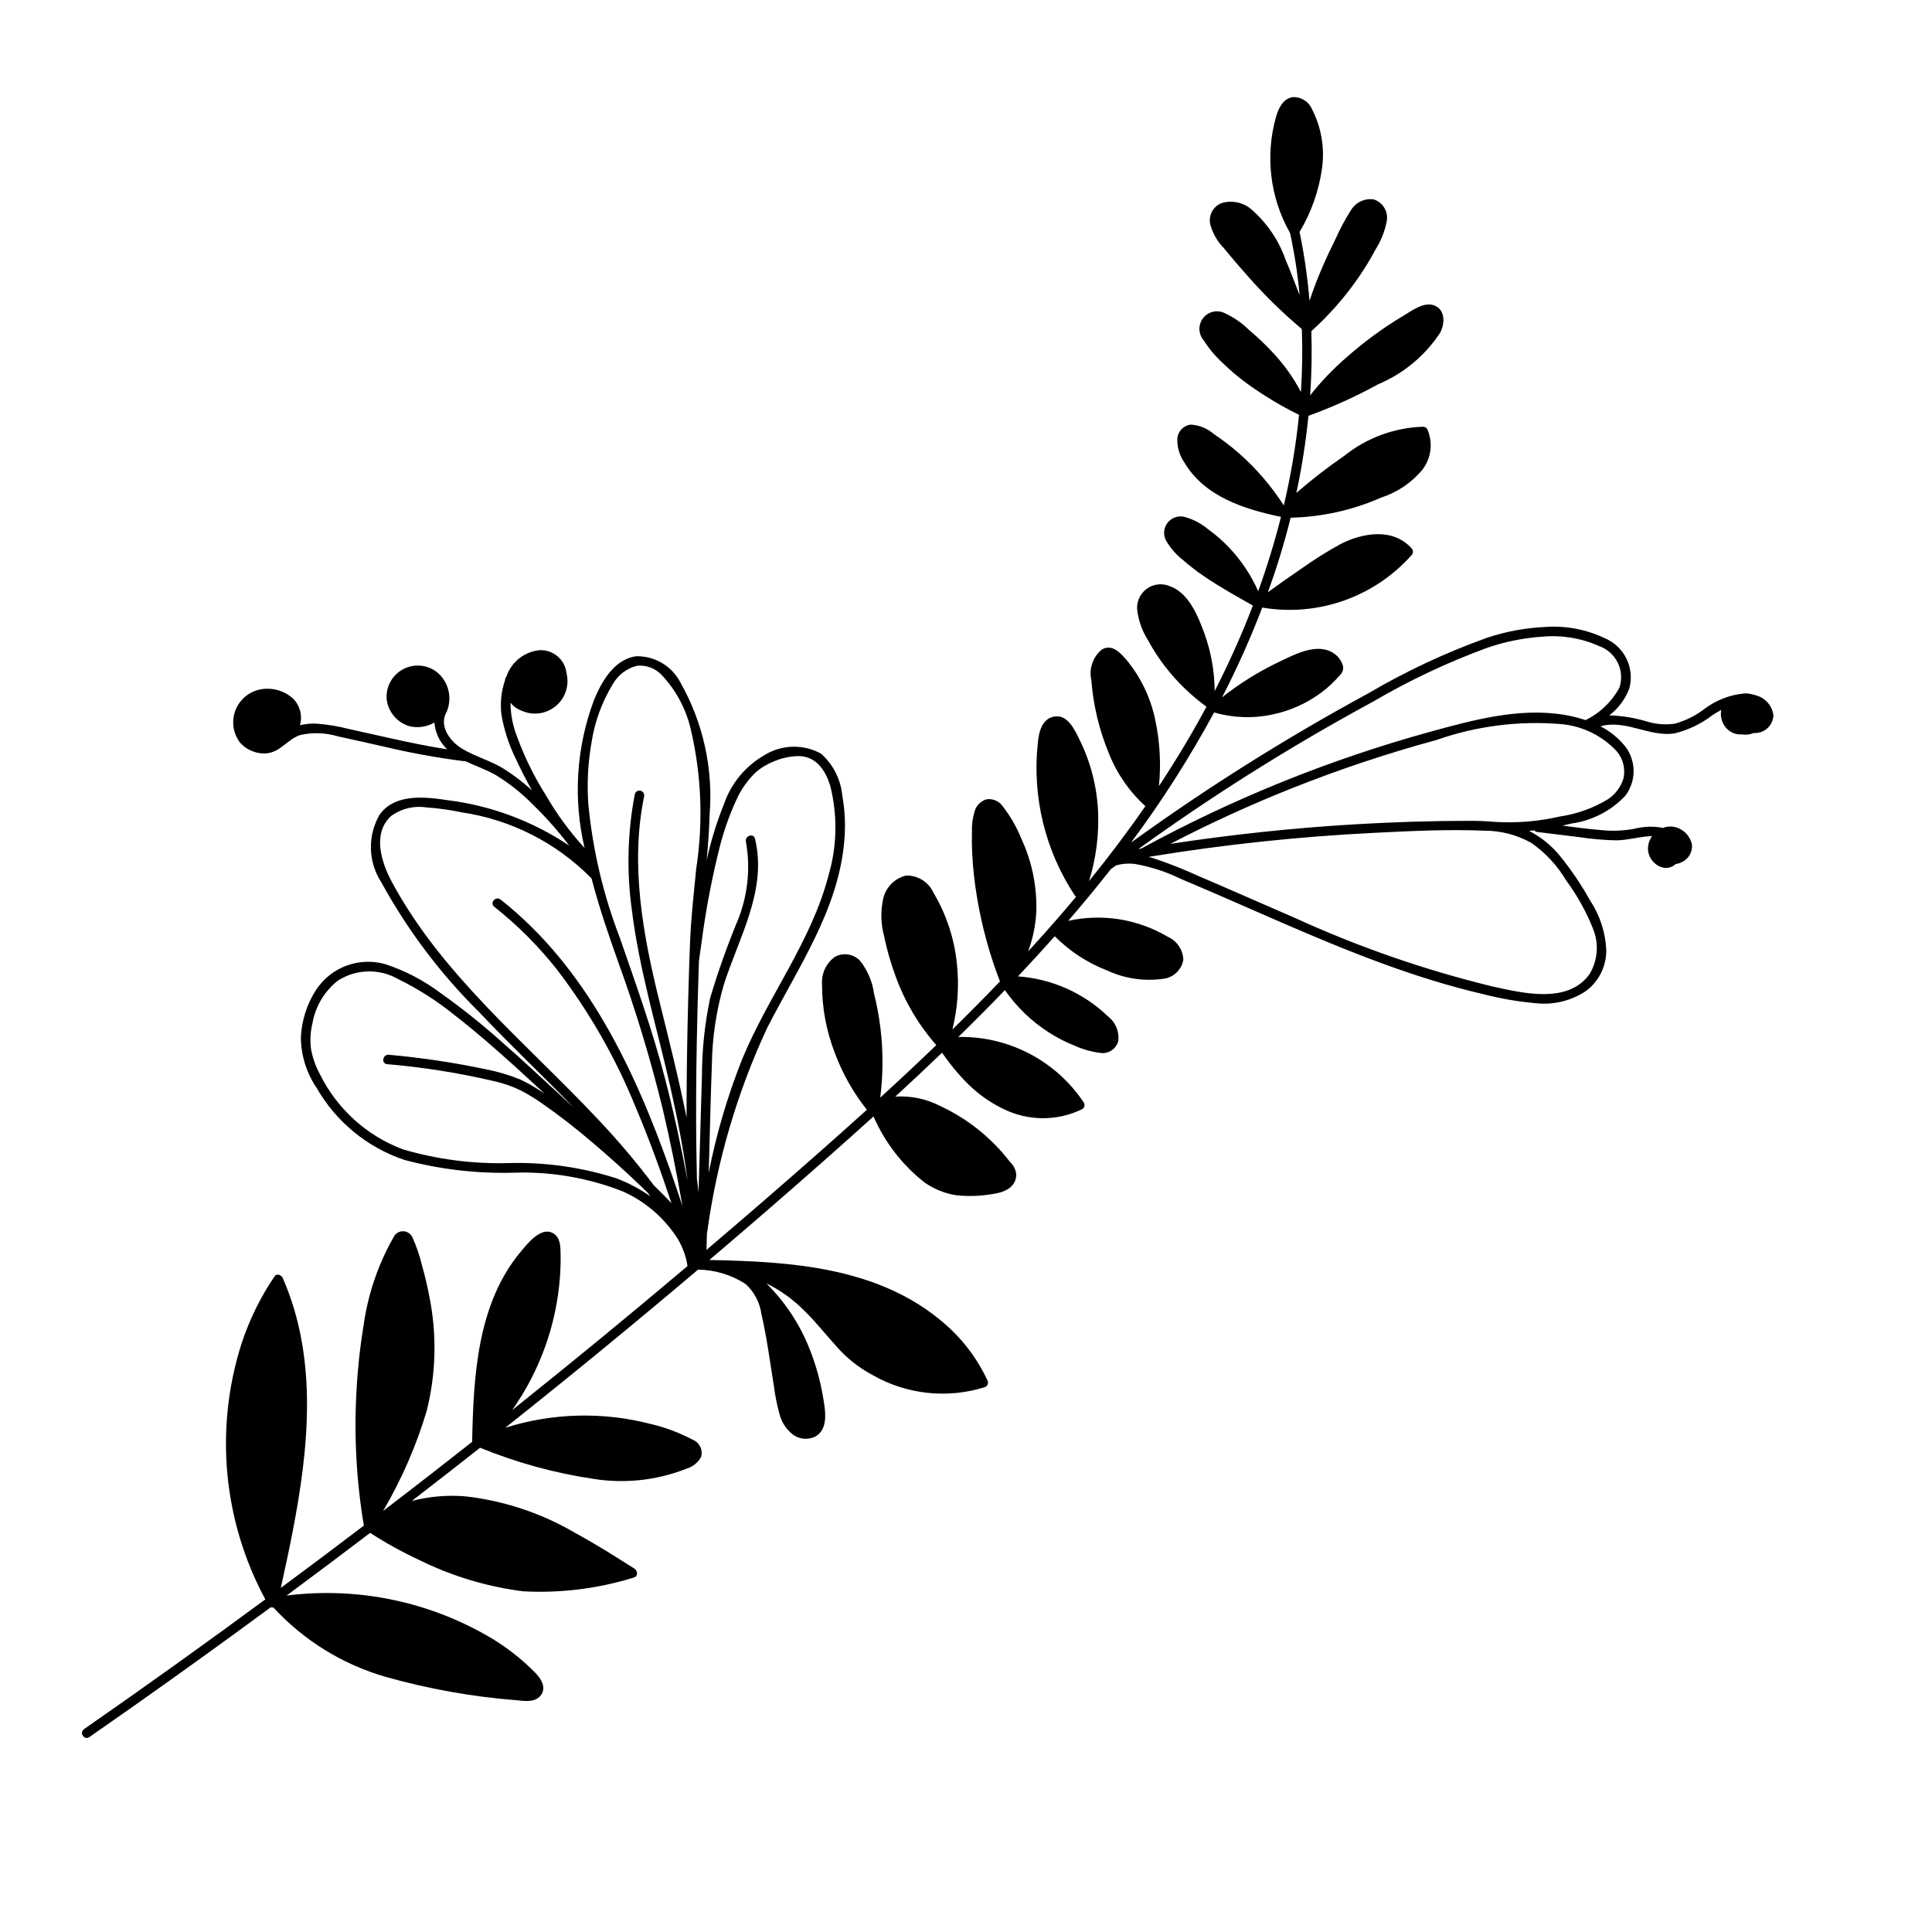 <?xml version="1.0" encoding="UTF-8"?>
<!-- The Best Svg Icon site in the world: iconSvg.co, Visit us! https://iconsvg.co -->
<svg fill="#000000" width="800px" height="800px" version="1.1" viewBox="144 144 512 512" xmlns="http://www.w3.org/2000/svg">
 <path d="m166.26 602.24c16.176-11.242 32.195-22.703 48.055-34.387-11.242-20.84-13.504-45.363-6.266-67.91 2.07-6.277 5.004-12.234 8.715-17.703 0.602-0.883 1.824-0.332 2.16 0.441 9.398 21.422 6.91 45.223 2.57 67.523-0.949 4.887-2.004 9.75-3.078 14.609 7.371-5.457 14.707-10.957 22.004-16.508h0.004c-1.957-11.707-2.617-23.594-1.965-35.445 0.297-5.832 0.918-11.645 1.863-17.406 0.754-5.547 2.215-10.977 4.348-16.152 1.035-2.539 2.242-5.008 3.609-7.387 0.453-1.008 1.469-1.645 2.574-1.621 1.105 0.027 2.086 0.711 2.496 1.738 1.066 2.367 1.902 4.828 2.492 7.356 0.742 2.582 1.363 5.195 1.867 7.836v0.004c2.109 10.148 1.891 20.645-0.633 30.695-2.773 9.262-6.652 18.156-11.547 26.496 4.367-3.34 8.719-6.695 13.059-10.066 3.519-2.738 7.031-5.488 10.535-8.25 0.34-17.156 1.305-36.445 12.762-50.246 1.809-2.176 5.609-7.141 8.922-4.891 1.742 1.184 1.727 3.527 1.758 5.418 0.035 2-0.027 4-0.172 5.992l0.004 0.004c-0.938 12.707-5.316 24.918-12.672 35.316 15.672-12.508 31.16-25.23 46.477-38.176h-0.004c-0.328-2.172-1.02-4.277-2.039-6.227-0.18-0.324-0.363-0.648-0.547-0.973-3.527-5.555-8.621-9.941-14.637-12.613-9.234-3.613-19.113-5.289-29.023-4.922-9.684 0.246-19.355-0.891-28.719-3.375-9.824-3.273-18.105-10.043-23.27-19.023-2.707-3.957-4.176-8.625-4.227-13.422 0.199-4.508 1.594-8.887 4.051-12.676 1.93-2.922 4.742-5.152 8.023-6.371 3.281-1.223 6.867-1.367 10.238-0.418 5.293 1.727 10.266 4.32 14.715 7.672 5.562 3.941 10.898 8.195 15.98 12.738 5.062 4.426 9.988 9.008 14.93 13.566 1.441 1.332 2.887 2.672 4.34 4-8.305-8.52-16.977-16.727-25.047-25.266-10.25-10.145-18.973-21.719-25.898-34.367-1.738-2.668-2.699-5.769-2.773-8.953s0.738-6.324 2.352-9.07c4.141-5.633 12.129-4.637 18.16-3.734v-0.004c11.473 1.457 22.445 5.574 32.047 12.023-0.41-0.539-0.82-1.082-1.242-1.613-0.082-0.102-0.16-0.203-0.238-0.305-2.582-3.231-5.367-6.293-8.344-9.164-2.867-2.891-6.07-5.426-9.543-7.559-2.594-1.516-5.473-2.465-8.172-3.754-0.117 0.02-0.238 0.023-0.359 0.012-7.223-0.918-14.391-2.227-21.469-3.922-3.984-0.887-7.961-1.805-11.949-2.66h-0.004c-3.207-0.961-6.609-1.09-9.879-0.375-3.34 1.035-5.234 4.445-8.855 4.863h-0.004c-2.781 0.266-5.512-0.855-7.309-2.996-1.746-2.414-2.164-5.543-1.117-8.332 1.051-2.789 3.426-4.867 6.332-5.535 3.316-0.738 6.781 0.242 9.219 2.606 1.656 1.859 2.25 4.43 1.582 6.824 1.398-0.34 2.836-0.484 4.273-0.426 2.949 0.207 5.875 0.688 8.738 1.434l10.449 2.328c5.164 1.152 10.328 2.246 15.551 3.043-1.977-1.855-3.188-4.391-3.394-7.098-1.926 1.125-4.199 1.492-6.379 1.035-3.34-0.875-5.812-3.684-6.258-7.106-0.309-3.363 1.457-6.578 4.461-8.117 3.008-1.539 6.648-1.094 9.195 1.125 2.715 2.477 3.664 6.352 2.398 9.801-0.023 0.129-0.07 0.25-0.137 0.363-2.227 3.754 0.844 7.891 4.039 9.824 3.578 2.164 7.691 3.188 11.238 5.441 2.578 1.656 5.016 3.523 7.285 5.586-1.516-2.684-2.934-5.426-4.219-8.227v-0.004c-1.824-3.668-3.113-7.582-3.828-11.617-0.422-3.133-0.105-6.32 0.922-9.309l0.016-0.188c0.02-0.27 0.137-0.52 0.324-0.707 1.281-3.926 4.781-6.711 8.895-7.078 3.574-0.125 6.644 2.519 7.055 6.074 0.812 3.199-0.273 6.586-2.801 8.711-2.527 2.129-6.051 2.625-9.066 1.277-1.176-0.418-2.207-1.16-2.973-2.144 0.016 2.582 0.43 5.148 1.227 7.606 2.062 5.945 4.801 11.629 8.16 16.949 2.898 5.012 6.336 9.691 10.246 13.957-3.074-13.02-2.211-26.66 2.484-39.184 2.019-4.91 5.324-10.77 11.117-11.629 4.969-0.141 9.574 2.594 11.828 7.019 6 10.613 8.684 22.777 7.707 34.93-0.113 4.031-0.414 8.055-0.773 12.07l0.004-0.004c1.098-5.047 2.621-9.992 4.551-14.785 1.855-5.434 5.602-10.016 10.559-12.914 2.25-1.438 4.844-2.246 7.512-2.336 2.664-0.094 5.309 0.535 7.652 1.812 3.211 2.848 5.227 6.805 5.644 11.078 0.723 3.981 0.902 8.039 0.535 12.066-1.535 18.324-12.398 33.742-20.488 49.668-7.957 17.129-13.297 35.355-15.848 54.066l-0.066 0.398-0.125 4.266c5.324-4.531 10.633-9.086 15.918-13.664 8.926-7.746 17.828-15.547 26.602-23.492-3.617-4.543-6.488-9.633-8.512-15.078-2.246-5.793-3.391-11.957-3.375-18.172-0.191-2.82 1.066-5.543 3.34-7.219 2.215-1.281 5.023-0.855 6.762 1.023 1.965 2.5 3.234 5.481 3.672 8.633 0.723 2.898 1.277 5.84 1.66 8.809 0.785 6.238 0.785 12.551-0.004 18.789 5.008-4.578 9.961-9.215 14.855-13.914-4.68-5.312-8.324-11.461-10.742-18.117-1.312-3.504-2.352-7.106-3.102-10.77-0.875-3.223-0.957-6.606-0.238-9.859 0.668-3.062 3.031-5.465 6.078-6.188 3.129-0.074 5.996 1.734 7.273 4.59 3.402 5.727 5.512 12.125 6.18 18.75 0.629 5.844 0.227 11.754-1.188 17.457 4.269-4.18 8.473-8.426 12.609-12.734l-0.004-0.004c-2.75-7.133-4.777-14.527-6.043-22.07-0.68-3.941-1.117-7.922-1.316-11.918-0.09-1.93-0.117-3.859-0.066-5.793h0.004c-0.055-1.781 0.18-3.559 0.691-5.262 0.43-1.57 1.656-2.797 3.223-3.231 1.621-0.223 3.231 0.465 4.191 1.789 2.082 2.676 3.781 5.629 5.039 8.777 2.719 5.891 4.059 12.324 3.918 18.812-0.133 3.746-0.871 7.449-2.188 10.961 2.859-3.117 5.676-6.277 8.453-9.473 1.434-1.656 2.852-3.328 4.258-5.012-0.105-0.082-0.203-0.176-0.281-0.281-7.894-11.914-11.379-26.211-9.855-40.418 0.234-2.926 1.145-6.793 4.711-7.121 3.402-0.312 5.168 3.789 6.398 6.281h0.004c2.883 5.863 4.531 12.25 4.852 18.777 0.285 6.285-0.52 12.57-2.383 18.582 5.219-6.434 10.215-13.047 14.93-19.852h-0.004c-4.266-3.871-7.578-8.676-9.688-14.035-2.551-6.152-4.113-12.672-4.629-19.312-0.695-3.008 0.367-6.152 2.742-8.125 2.656-1.645 4.922 0.797 6.539 2.676 3.797 4.582 6.414 10.023 7.633 15.848 1.25 5.793 1.586 11.742 0.996 17.637 4.512-6.824 8.73-13.836 12.598-21.043h0.004c-4.109-2.977-7.773-6.523-10.879-10.535-1.742-2.242-3.293-4.625-4.641-7.125-1.457-2.309-2.41-4.894-2.797-7.594-0.355-2.258 0.555-4.523 2.371-5.91s4.246-1.668 6.328-0.734c4.941 1.766 7.438 8.02 9.086 12.555 1.762 4.879 2.672 10.023 2.691 15.207 3.785-7.367 7.168-14.934 10.133-22.668-4.312-2.449-8.656-4.848-12.758-7.637-2.027-1.363-3.965-2.856-5.805-4.465-1.633-1.281-3.031-2.84-4.133-4.602-1.105-1.523-1.113-3.582-0.012-5.109s3.059-2.176 4.852-1.609c2.203 0.641 4.246 1.73 6 3.207 1.996 1.43 3.848 3.047 5.539 4.828 3.219 3.391 5.832 7.309 7.727 11.586 2.332-6.457 4.359-13.039 6.043-19.707-9.75-2.019-20.336-5.391-25.66-14.496h-0.004c-1.25-1.828-1.887-4.008-1.812-6.223 0.133-1.945 1.645-3.516 3.586-3.723 2.238 0.125 4.375 0.996 6.062 2.477 2.285 1.523 4.473 3.195 6.547 4.996 4.629 4.051 8.668 8.727 11.996 13.898l0.047-0.051v0.004c1.859-7.875 3.203-15.863 4.019-23.91-4.816-2.375-9.422-5.148-13.777-8.293-2.281-1.66-4.438-3.484-6.453-5.457-1.941-1.766-3.637-3.789-5.043-6.008-1.457-1.688-1.508-4.176-0.121-5.926 1.391-1.75 3.828-2.262 5.801-1.223 2.363 1.102 4.519 2.602 6.371 4.434 2.18 1.828 4.242 3.793 6.184 5.875 2.984 3.148 5.519 6.695 7.535 10.535 0.359-5.465 0.445-10.941 0.254-16.418-0.031-0.094-0.051-0.195-0.055-0.297-5.082-4.285-9.84-8.941-14.234-13.93-2.191-2.453-4.328-4.953-6.414-7.5h0.004c-1.738-1.77-2.981-3.965-3.606-6.363-0.461-2.316 0.785-4.633 2.969-5.531 2.656-0.828 5.547-0.285 7.723 1.449 4.262 3.629 7.477 8.328 9.32 13.613 1.324 3.051 2.457 6.211 3.695 9.32-0.203-2.129-0.438-4.254-0.734-6.375-0.465-3.348-1.074-6.676-1.77-9.984v0.004c-0.055-0.09-0.098-0.184-0.125-0.285-5.223-9.301-6.531-20.301-3.637-30.566 0.613-2.199 1.797-4.789 4.293-5.254v-0.004c2.231-0.184 4.332 1.074 5.223 3.125 2.512 4.852 3.445 10.363 2.676 15.773-0.832 5.945-2.852 11.664-5.941 16.809 1.246 6.031 2.125 12.133 2.637 18.27 0.984-3.008 2.121-5.969 3.375-8.867 1.129-2.621 2.348-5.207 3.621-7.762h-0.004c1.141-2.547 2.465-5.008 3.965-7.359 1.242-2.109 3.641-3.258 6.062-2.902 2.387 0.773 3.859 3.164 3.469 5.644-0.492 2.684-1.496 5.25-2.953 7.559-1.324 2.5-2.793 4.918-4.394 7.25-3.633 5.309-7.883 10.168-12.66 14.473 0.184 5.672 0.078 11.348-0.312 17.008 2.816-3.582 5.969-6.887 9.41-9.875 4.766-4.246 9.922-8.027 15.406-11.293 2.172-1.285 5.199-3.594 7.859-2.742 3.219 1.027 3.094 4.977 1.715 7.402v-0.004c-3.984 6.027-9.664 10.742-16.324 13.547-5.945 3.269-12.137 6.07-18.516 8.375-0.688 6.867-1.758 13.688-3.203 20.434 4.078-3.531 8.348-6.836 12.793-9.898 5.906-4.707 13.176-7.387 20.727-7.633 0.566-0.008 1.078 0.34 1.273 0.871 1.43 3.477 0.922 7.445-1.34 10.449-2.883 3.492-6.707 6.082-11.02 7.469-7.555 3.324-15.695 5.133-23.949 5.316-0.875 3.508-1.844 6.988-2.906 10.445-0.965 3.137-2.019 6.238-3.125 9.316 2.91-2.125 5.852-4.215 8.84-6.234h0.004c3.348-2.394 6.84-4.59 10.453-6.562 5.805-2.973 13.809-4.32 18.723 1.09 0.508 0.469 0.562 1.258 0.121 1.789-9.91 11.195-24.898 16.48-39.637 13.973-3.106 8.121-6.66 16.066-10.648 23.793 4.656-3.691 9.715-6.84 15.078-9.395 4.195-1.992 10.273-5.312 14.695-2.152v0.004c0.91 0.633 1.617 1.516 2.035 2.543 0.531 1.051 0.297 2.324-0.574 3.113-1.543 1.805-3.293 3.422-5.211 4.82-3.762 2.738-8.062 4.648-12.617 5.598-5.141 1.109-10.469 0.93-15.52-0.523-6.5 12.004-13.852 23.523-22.004 34.469 20.07-14.508 41.055-27.707 62.828-39.516 10.039-5.906 20.617-10.852 31.586-14.777 5.043-1.676 10.293-2.633 15.602-2.852 5.305-0.344 10.609 0.668 15.414 2.945 5.273 2.152 8.105 7.906 6.602 13.402-1.078 2.805-2.906 5.258-5.285 7.094 3.492 0.113 6.953 0.691 10.293 1.719 2.289 0.656 4.684 0.82 7.039 0.492 2.844-0.785 5.504-2.109 7.848-3.898 3.066-2.324 6.719-3.75 10.547-4.113 0.602-0.059 1.207-0.008 1.789 0.152 0.527 0.094 1.043 0.23 1.543 0.41 2.375 0.703 4.109 2.746 4.418 5.203-0.074 2.539-2.098 4.594-4.637 4.711-0.207 0.012-0.41 0.012-0.617 0.004-0.953 0.406-2.004 0.531-3.023 0.363-1.648 0.137-3.258-0.535-4.316-1.801-1.102-1.293-1.551-3.016-1.23-4.684-0.805 0.434-1.582 0.906-2.332 1.387-2.988 2.316-6.438 3.969-10.113 4.844-6.594 0.984-13.004-3.777-19.492-1.898l-0.078 0.016h-0.004c2.168 1.09 4.117 2.57 5.75 4.367 3.731 3.832 4.078 9.82 0.816 14.059-3.777 4.004-8.816 6.594-14.27 7.332-0.785 0.199-1.566 0.383-2.356 0.555 3.719 0.496 7.445 0.977 11.176 1.258v0.004c2.629 0.199 5.269 0.059 7.859-0.422 2.371-0.613 4.844-0.719 7.258-0.305 0.098 0.023 0.195 0.059 0.293 0.086 1.328-0.52 2.809-0.504 4.129 0.043 1.848 0.777 3.199 2.41 3.613 4.371 0.172 2.023-0.977 3.926-2.848 4.715-0.457 0.219-0.945 0.355-1.449 0.41-2.981 2.769-7.391-0.402-7.371-4.059 0.012-1.188 0.395-2.344 1.094-3.305-0.312-0.004-0.613 0.004-0.891 0.023-2.879 0.211-5.648 1.043-8.551 1.078-3.344-0.066-6.676-0.355-9.977-0.863l-10.988-1.348h-0.004c-0.309-0.023-0.594-0.184-0.781-0.434-0.473 0.055-0.945 0.094-1.418 0.137h0.004c3.102 1.598 5.848 3.805 8.074 6.492 3.035 3.723 5.738 7.711 8.078 11.91 2.606 3.914 4.098 8.461 4.312 13.156 0.059 4.281-1.949 8.332-5.387 10.883-3.859 2.57-8.492 3.719-13.102 3.246-4.719-0.41-9.395-1.207-13.984-2.387-4.578-1.055-9.117-2.293-13.609-3.676-9.109-2.801-18.039-6.164-26.852-9.781-8.895-3.648-17.684-7.551-26.496-11.398-4.402-1.922-8.812-3.828-13.242-5.684l0.004 0.004c-3.918-1.934-8.098-3.289-12.406-4.023-1.629-0.18-3.277-0.039-4.856 0.406-0.395 0.289-0.793 0.57-1.184 0.863-0.055 0.039-0.109 0.074-0.168 0.105-0.266 0.34-0.523 0.684-0.793 1.02-3.414 4.32-6.922 8.559-10.523 12.711h-0.004c9.02-2 18.465-0.488 26.406 4.227 2.445 1.07 4.043 3.461 4.106 6.129-0.441 2.477-2.352 4.43-4.82 4.926-5.234 0.836-10.602 0.086-15.406-2.152-5.199-2.012-9.914-5.098-13.844-9.055-3.191 3.598-6.438 7.144-9.742 10.637 8.953 0.637 17.398 4.391 23.867 10.613 1.965 1.52 3 3.953 2.734 6.422-0.5 2.152-2.562 3.562-4.746 3.254-2.391-0.301-4.719-0.957-6.91-1.953-2.379-0.945-4.66-2.121-6.812-3.512-4.562-2.93-8.5-6.731-11.598-11.18-4.051 4.203-8.168 8.34-12.352 12.414 13.316-0.273 25.848 6.266 33.242 17.344 0.383 0.586 0.223 1.367-0.359 1.758-6.629 3.258-14.398 3.231-21.008-0.066-3.754-1.816-7.148-4.297-10.023-7.312-1.418-1.461-2.75-3-3.996-4.609-0.637-0.816-1.25-1.652-1.84-2.5-0.105-0.152-0.215-0.301-0.32-0.445-4.09 3.922-8.223 7.801-12.395 11.637v-0.004c4.074-0.262 8.145 0.574 11.785 2.422 5.898 2.723 11.207 6.574 15.625 11.34 1.086 1.172 2.09 2.402 3.086 3.648h-0.004c0.969 0.895 1.531 2.141 1.566 3.457-0.172 3.352-3.418 4.566-6.269 4.953-3.238 0.562-6.543 0.664-9.809 0.297-2.914-0.492-5.684-1.613-8.121-3.285-5.938-4.629-10.625-10.672-13.625-17.574-4.543 4.113-9.113 8.195-13.707 12.242-9.855 8.695-19.789 17.297-29.805 25.801 21.824 0.402 45.184 1.902 62.371 16.902 4.856 4.188 8.746 9.375 11.414 15.203 0.207 0.664-0.152 1.375-0.812 1.598-9.945 3.121-20.738 1.941-29.773-3.25-3.656-1.957-6.922-4.566-9.641-7.699-3.082-3.438-5.945-7.07-9.324-10.23-2.711-2.559-5.789-4.695-9.133-6.34 5.062 5.012 9.008 11.035 11.578 17.676 1.582 4.012 2.738 8.176 3.449 12.426 0.582 3.418 1.625 8.738-2.285 10.617h-0.004c-1.836 0.789-3.949 0.578-5.594-0.559-1.852-1.406-3.16-3.41-3.695-5.676-0.637-2.336-1.113-4.719-1.426-7.121-1.035-6.391-1.848-12.844-3.312-19.156-0.41-3.07-1.883-5.894-4.16-7.992-3.762-2.461-8.145-3.793-12.637-3.852-16.809 14.238-33.84 28.207-51.09 41.91 12.566-3.965 26-4.293 38.746-0.949 3.82 0.91 7.508 2.305 10.973 4.144 1.781 0.738 2.719 2.703 2.164 4.551-0.852 1.527-2.269 2.652-3.949 3.133-7.84 3.082-16.367 3.996-24.68 2.648-10.273-1.535-20.32-4.297-29.934-8.234-6.004 4.734-12.035 9.434-18.09 14.102 4.641-1.207 9.449-1.617 14.227-1.219 10.289 1.172 20.223 4.492 29.152 9.742 5.348 2.91 10.496 6.164 15.633 9.426 0.848 0.539 1.008 2.035-0.168 2.344-9.492 2.953-19.434 4.191-29.363 3.652-9.637-1.227-19-4.062-27.703-8.383-4.434-2.07-8.719-4.445-12.824-7.102-7.348 5.586-14.727 11.129-22.145 16.617 18.996-2.406 38.246 1.652 54.656 11.52 4.121 2.519 7.914 5.535 11.297 8.984 1.449 1.516 2.906 3.707 1.543 5.762-1.414 2.133-4.363 1.707-6.535 1.469v0.004c-11.719-0.914-23.316-2.981-34.629-6.172-11.449-3.285-21.773-9.66-29.84-18.422-0.223 0.059-0.461 0.043-0.68-0.043-11.996 8.836-24.078 17.543-36.258 26.129-3.938 2.773-7.883 5.535-11.836 8.281-1.34 0.93-2.738-1.188-1.398-2.117zm391.13-241.86c4.523-0.656 8.863-2.219 12.766-4.598 1.902-1.281 3.324-3.164 4.043-5.348 0.629-2.574-0.016-5.293-1.73-7.312-3.793-4.09-8.945-6.648-14.496-7.203-11.266-0.984-22.613 0.441-33.289 4.184-13.004 3.539-25.801 7.809-38.324 12.797-10.977 4.371-21.715 9.281-32.211 14.738 16.105-2.461 32.301-4.184 48.586-5.168 10.195-0.605 20.418-0.938 30.633-0.93h-0.004c2.328-0.023 4.656 0.07 6.977 0.281 5.723 0.336 11.465-0.148 17.051-1.441zm-107.95 10.988c4.137 1.363 8.195 2.961 12.152 4.781 8.508 3.617 16.949 7.391 25.441 11.051v-0.004c16.848 7.719 34.391 13.812 52.395 18.203 8.02 1.762 20.137 4.797 25.855-3.305 2.156-3.625 2.488-8.051 0.895-11.953-1.828-4.574-4.231-8.898-7.156-12.859-2.332-3.926-5.473-7.305-9.219-9.914-3.824-2.141-8.141-3.254-12.523-3.231-9.699-0.398-19.516 0.102-29.207 0.578v0.004c-19.777 0.98-39.488 3.07-59.031 6.262-0.211 0.035-0.422 0.074-0.633 0.109 0.344 0.09 0.691 0.176 1.031 0.277zm-2.984-2.5c24.23-13.211 49.906-23.59 76.516-30.926 11.41-3.137 23.598-6.473 35.512-4.512 1.941 0.316 3.856 0.789 5.723 1.41 3.797-1.867 6.922-4.863 8.949-8.582 1.531-4.562-0.906-9.508-5.461-11.074-4.691-2.09-9.844-2.934-14.957-2.457-4.957 0.328-9.852 1.312-14.555 2.926-10.477 3.84-20.59 8.605-30.219 14.238-11.34 6.144-22.465 12.668-33.375 19.566-9.828 6.215-19.453 12.727-28.883 19.539zm-158.88 67.5c-1.773-1.234-3.621-2.363-5.531-3.379-2.219-1.074-4.555-1.895-6.961-2.438-9.383-2.207-18.918-3.723-28.523-4.539-1.625-0.18-1.105-2.664 0.508-2.484 8.688 0.777 17.324 2.07 25.855 3.879 3.051 0.594 6.039 1.484 8.918 2.66 1.906 0.902 3.746 1.945 5.5 3.117 0.352 0.227 0.695 0.473 1.043 0.703-2.75-2.539-5.496-5.074-8.27-7.586-5.051-4.566-10.188-9.055-15.578-13.223v0.004c-4.598-3.742-9.602-6.949-14.922-9.559-2.445-1.422-5.231-2.144-8.059-2.086-2.824 0.055-5.578 0.891-7.965 2.406-3.562 2.781-5.973 6.785-6.766 11.234-0.551 2.219-0.691 4.519-0.418 6.793 0.402 2.352 1.191 4.621 2.328 6.719 4.519 9.207 12.371 16.348 21.961 19.977 9.168 2.703 18.703 3.941 28.258 3.66 9.652-0.258 19.277 1.117 28.473 4.066 3.152 1.207 6.141 2.793 8.902 4.731-0.223-0.309-0.441-0.621-0.668-0.926-0.566-0.551-1.137-1.098-1.703-1.645-4.188-4.016-8.496-7.898-12.926-11.652l-0.004 0.004c-4.301-3.711-8.789-7.191-13.453-10.438zm-21.242-77.094c-3.113-0.66-6.273-1.098-9.453-1.309-3.262-0.488-6.586 0.336-9.242 2.297-5.039 4.598-2.562 12.277 0.156 17.359 13.227 24.703 35.68 42.766 54.566 62.887 5.297 5.578 10.273 11.453 14.898 17.602 1.594 1.547 3.164 3.121 4.684 4.742-2.828-8.5-5.883-16.918-9.375-25.168l-0.004-0.004c-5.312-13.168-12.387-25.555-21.031-36.824-4.856-6.144-10.41-11.703-16.551-16.562-1.285-1.012 0.391-2.918 1.668-1.91 22.879 18.004 35.59 45.18 45.074 72.012 1.082 3.055 2.113 6.129 3.129 9.207-1.504-8.68-3.231-17.32-5.269-25.895-3.207-13.109-7.125-26.031-11.734-38.715-2.535-7.129-5.09-14.562-7.066-22.137v0.004c-0.094-0.086-0.176-0.184-0.238-0.293-9.234-9.309-21.238-15.379-34.211-17.293zm62.207 89.199c0.035 2.625 0.082 5.258 0.148 7.887 0.156 1.172 0.305 2.344 0.434 3.523 0.289-10.207 0.59-20.418 0.895-30.625l0.004 0.004c0.004-6.981 0.734-13.938 2.172-20.766 2.051-6.871 4.445-13.637 7.18-20.266 2.781-6.688 3.582-14.035 2.305-21.164-0.379-1.574 2.027-2.379 2.41-0.785 3.297 13.684-4.305 26.145-8.293 38.742l0.004-0.004c-1.992 6.867-3.051 13.973-3.144 21.121-0.297 7.672-0.461 15.355-0.684 23.031-0.055 1.883-0.109 3.762-0.164 5.644 2.031-10.316 5.012-20.422 8.902-30.191 6.84-16.574 18.332-31.156 22.871-48.684 2.238-7.648 2.41-15.754 0.492-23.492-1.164-4.062-3.602-7.926-8.238-8.082-2.519 0.016-5.004 0.578-7.285 1.648-0.215 0.09-0.426 0.184-0.637 0.281-0.145 0.055-0.281 0.121-0.414 0.203-0.43 0.227-0.855 0.465-1.27 0.723-0.434 0.273-0.855 0.57-1.262 0.887-0.387 0.285-0.75 0.602-1.086 0.945-2.016 2.055-3.644 4.453-4.812 7.086-1.961 4.293-3.5 8.77-4.59 13.363-1.809 7.332-3.238 14.75-4.281 22.227-0.344 2.324-0.668 4.648-0.973 6.977-0.238 7.047-0.426 14.094-0.562 21.141-0.172 9.543-0.254 19.086-0.121 28.625zm-1.648-55.293c0.281-6.356 0.992-12.68 1.617-19.008 1.887-12.285 1.391-24.82-1.457-36.922-1.258-5.43-3.945-10.426-7.785-14.469-1.676-1.707-4.027-2.57-6.41-2.356-2.781 0.68-5.148 2.492-6.531 5-2.84 4.688-4.731 9.887-5.562 15.305-0.949 5.367-1.242 10.832-0.859 16.273 1.141 12.09 3.926 23.969 8.277 35.305 4.324 12.457 8.754 24.801 12.07 37.582 2.301 8.871 4.242 17.828 5.926 26.836v-0.062l-0.047-0.379c-1.074-8.156-2.688-16.234-4.492-24.262-3.516-15.617-8.254-31.035-10.203-46.961l-0.004 0.004c-1.398-10.164-1.133-20.492 0.789-30.57 0.16-0.668 0.816-1.086 1.488-0.949 0.668 0.137 1.109 0.781 0.996 1.453-3.731 18.059-0.359 36.543 4 54.168 2.547 10.301 5.152 20.602 7.242 31.008-0.004-3.926 0.016-7.852 0.059-11.781 0.094-8.492 0.277-16.984 0.543-25.477 0.102-3.242 0.195-6.492 0.344-9.738z"/>
</svg>